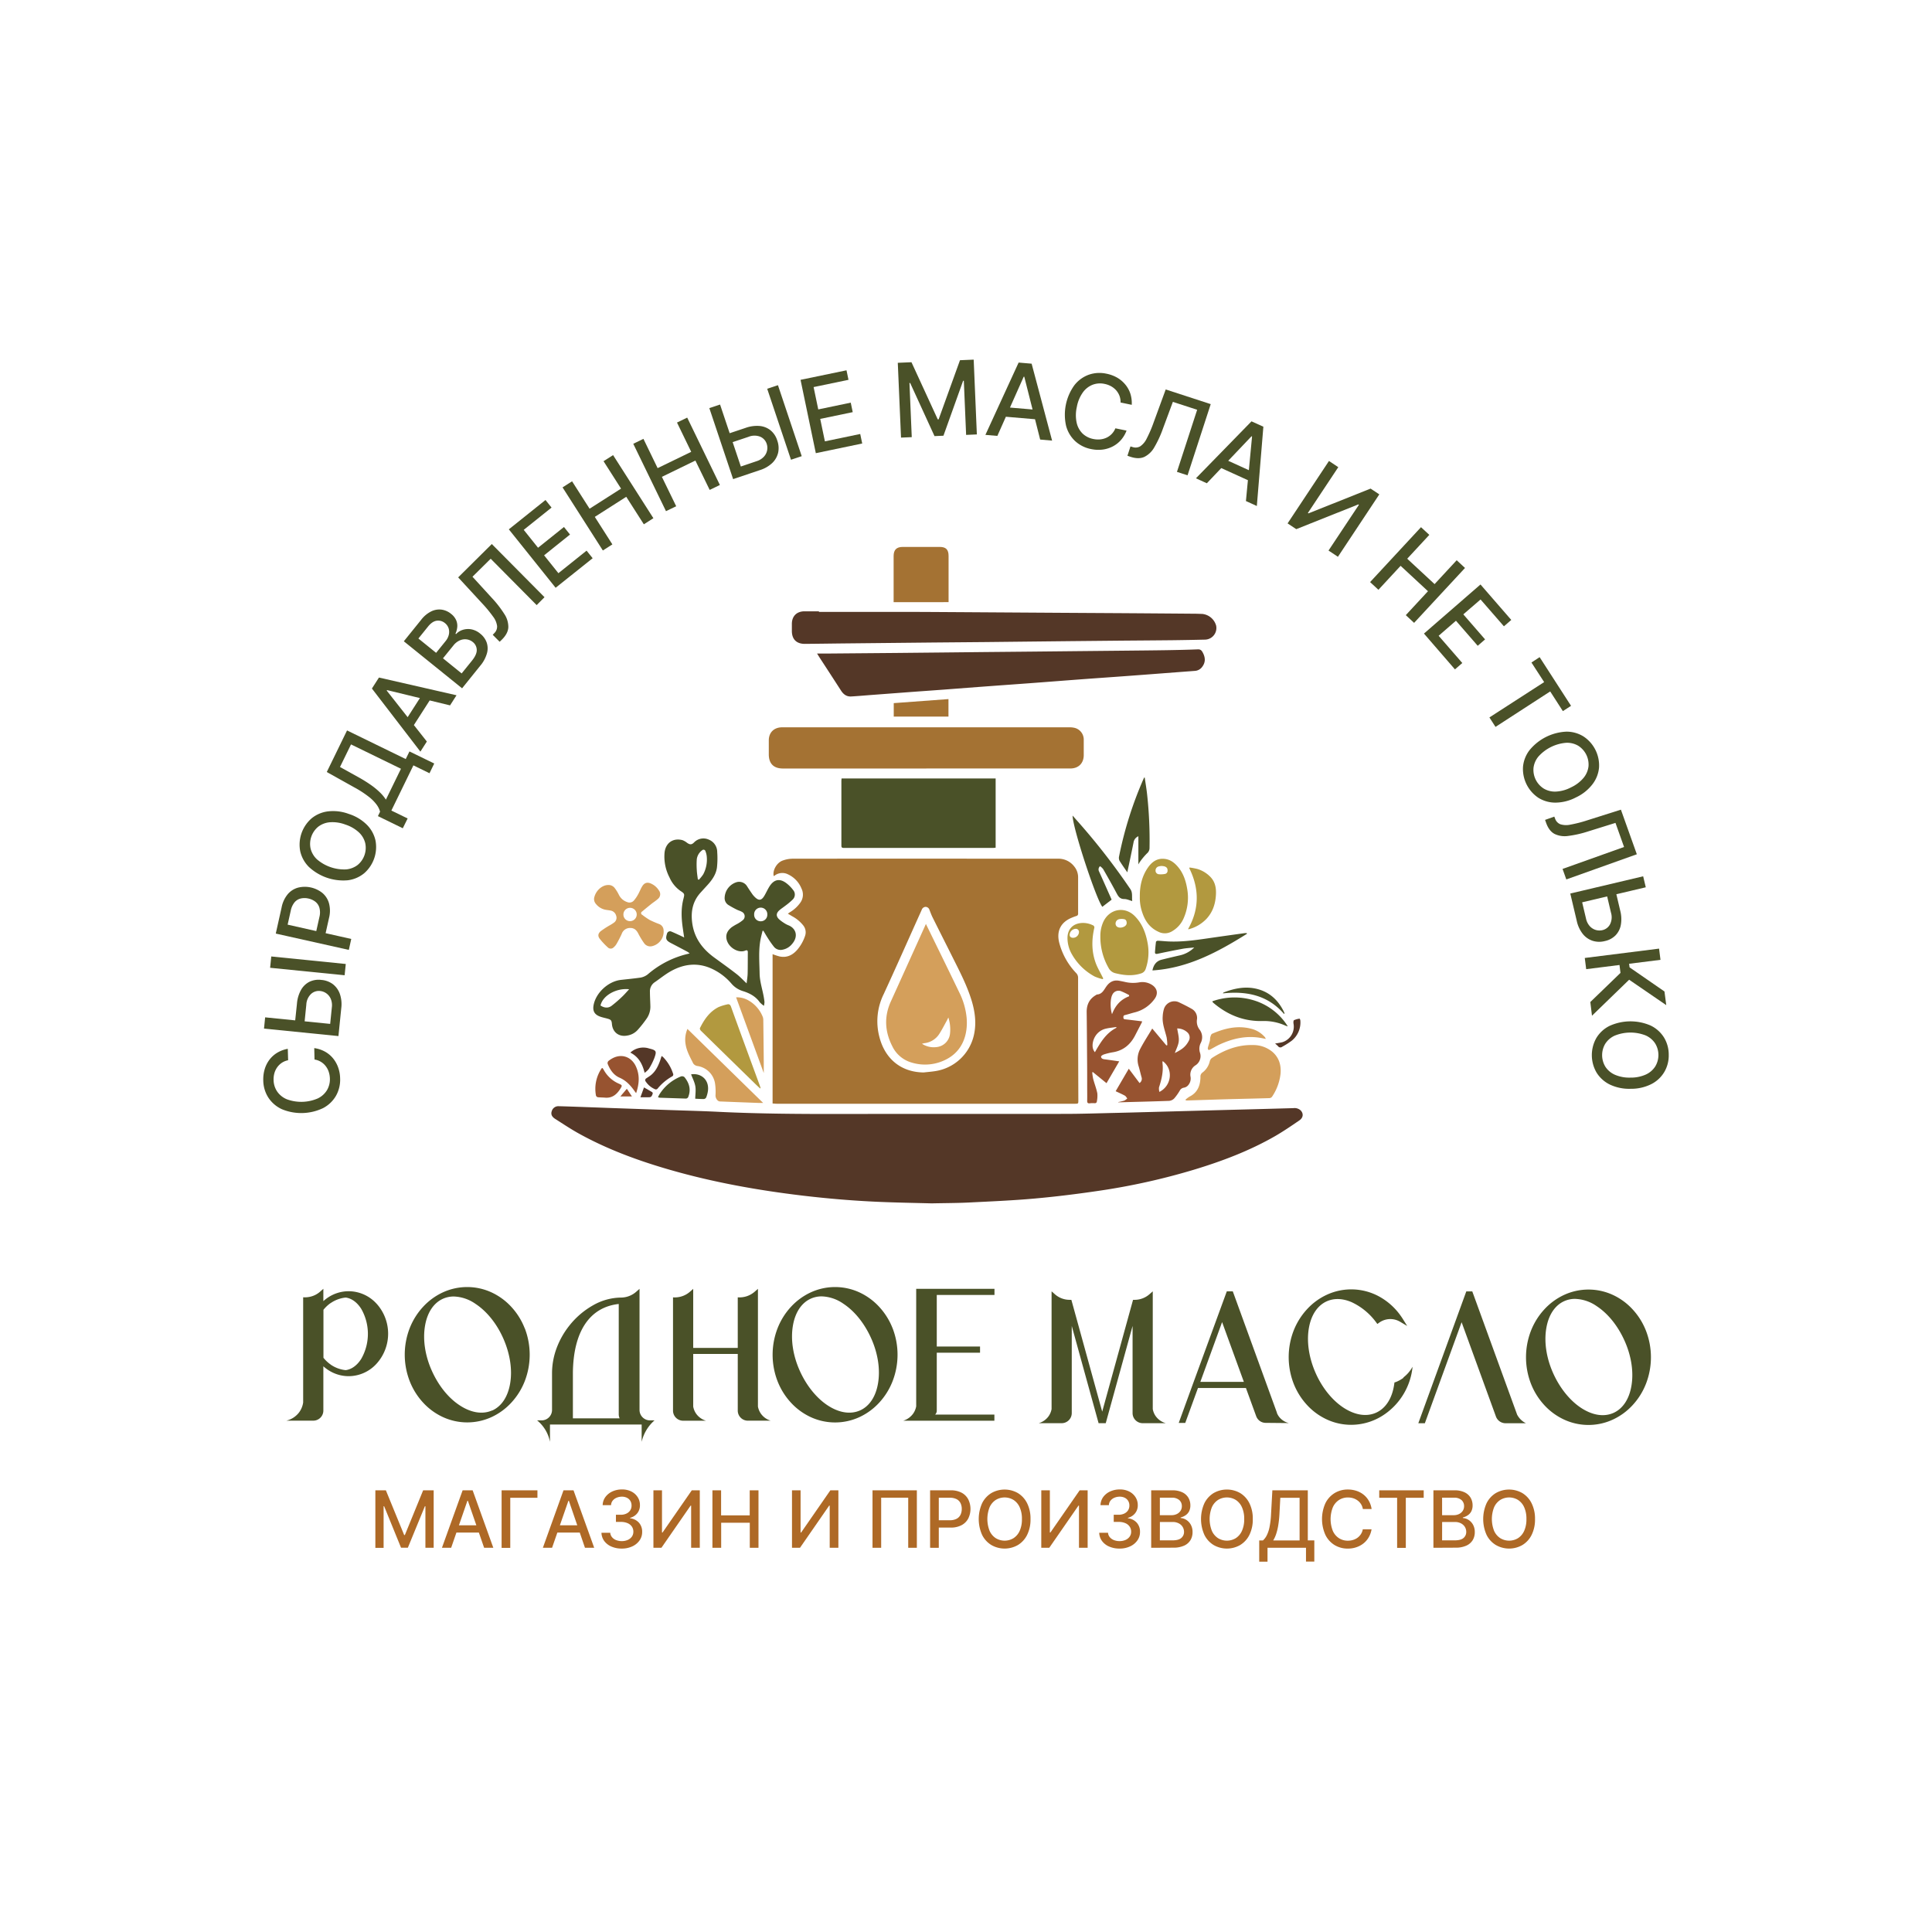 <?xml version="1.0" encoding="UTF-8"?> <svg xmlns="http://www.w3.org/2000/svg" id="Слой_1" data-name="Слой 1" viewBox="0 0 1080 1080"><defs><style>.cls-1{fill:#a47233;}.cls-2{fill:#543727;}.cls-3{fill:#4a5128;}.cls-4{fill:#975330;}.cls-5{fill:#d49f5b;}.cls-6{fill:#b2993f;}.cls-7{fill:#ae6926;}</style></defs><path class="cls-1" d="M431.88,616.86V533.38a35,35,0,0,0,3.87,1.27c4.05.87,7.28-.69,9.9-3.7a23.24,23.24,0,0,0,4.42-7.88,6.1,6.1,0,0,0-1.09-5.8,19.71,19.71,0,0,0-6-5l-2.57-1.52c.53-.36.92-.65,1.33-.91a19.05,19.05,0,0,0,5.53-5.09,7.67,7.67,0,0,0,.79-8,14.89,14.89,0,0,0-7.59-8,7.05,7.05,0,0,0-7.51.76,2.31,2.31,0,0,1-.45.21c-.74-3.07,1.59-7.38,4.95-8.64a16.47,16.47,0,0,1,5.72-1.06q61-.07,122.06,0,13,0,26,0a11.13,11.13,0,0,1,9.27,4.35,9.52,9.52,0,0,1,2.16,5.91c0,6.76,0,13.51,0,20.27a1.33,1.33,0,0,1-1.13,1.54,19.08,19.08,0,0,0-1.91.71c-6.38,2.42-9.12,7.26-7.59,13.89a38.52,38.52,0,0,0,9.49,17.2,3.73,3.73,0,0,1,1.13,2.71q0,13.59,0,27.19L602.8,615c0,2,0,2-2,2H440c-1.92,0-3.85,0-5.77,0C433.46,617,432.7,616.9,431.88,616.86Zm84.44-17.35c2-.23,4.07-.39,6.1-.69a26.18,26.18,0,0,0,22-20.22c1.46-6.4.66-12.78-1.19-19-2.58-8.57-6.73-16.5-10.72-24.47-3.72-7.44-7.48-14.86-11.19-22.31-.67-1.33-1.16-2.75-1.72-4.13a2.37,2.37,0,0,0-2.15-1.75,2.41,2.41,0,0,0-2.21,1.68c-.09.19-.17.39-.26.58-7,15.52-13.87,31.1-21,46.54a34.28,34.28,0,0,0-2.4,23.91C494.79,592.15,503.92,599.37,516.32,599.51Z"></path><path class="cls-2" d="M520.8,672.69c-8.83-.24-19.24-.4-29.65-.85-14.2-.61-28.36-1.81-42.47-3.48-25.08-3-49.84-7.42-74-14.37-17.85-5.13-35.15-11.48-51.22-20.4-4.52-2.51-8.82-5.39-13.17-8.16-1.93-1.23-2.44-2.69-1.83-4.37a3.82,3.82,0,0,1,3.91-2.68c5.51.14,11,.35,16.51.55,3.93.13,7.85.29,11.78.43l33.91,1.18c9.18.32,18.35.53,27.52,1,23,1.1,46,1.22,69.05,1.18,41.24-.07,82.48,0,123.72-.05,10,0,20-.36,30-.58,5.94-.13,11.87-.31,17.8-.46l36.75-1,26.63-.7q8.52-.23,17-.47a5,5,0,0,1,4.08,1.3c1.65,1.77,1.43,4.07-.8,5.57-4.39,3-8.77,6-13.4,8.69-14.3,8.24-29.79,14.11-45.77,18.93a370.2,370.2,0,0,1-53,11.73c-11.87,1.75-23.81,3.24-35.78,4.31-12.14,1.09-24.35,1.6-36.54,2.21C535.38,672.53,528.88,672.52,520.8,672.69Z"></path><path class="cls-1" d="M517.81,429.6H437.68c-5.19,0-7.91-2.72-7.92-7.89,0-2.65,0-5.3,0-7.95.06-4.26,2.8-7,7.06-7.18h161a10.87,10.87,0,0,1,3.27.4,6.75,6.75,0,0,1,4.73,6.63c0,2.86,0,5.73,0,8.59-.06,4.57-3,7.39-7.54,7.39H517.81Z"></path><path class="cls-2" d="M457.74,342.05q22.81,0,45.63,0c13.12,0,26.24.12,39.35.19l50,.32q17,.1,34,.2,20.63.14,41.27.31c1.32,0,2.64.09,4,.11a9,9,0,0,1,7.83,6.51,6.5,6.5,0,0,1-6.3,7.87q-8.78.21-17.55.32c-10.21.11-20.42.17-30.63.26l-26.78.26-24.22.26-22.81.25-29.86.26-24.48.25-25.5.26c-7.26.08-14.52.19-21.79.25-4.65,0-7.22-2.55-7.24-7.2,0-1.37,0-2.74,0-4.11.07-4.21,2.72-6.85,7-6.89,2.73,0,5.47,0,8.2,0Z"></path><path class="cls-2" d="M456.74,365.32c2.54,0,4.83,0,7.12,0l36.65-.31,26.14-.26,23.83-.25,27.42-.26,25.24-.26,26.27-.26c7.47-.08,15-.14,22.42-.26,5.93-.1,11.87-.22,17.79-.46,1.57-.06,2.15.68,2.78,1.87,1.56,2.95,1.47,5.56-.44,8a5.43,5.43,0,0,1-4.05,2.16c-12,.9-24.09,1.84-36.14,2.73-8.77.66-17.54,1.25-26.31,1.9-9.66.72-19.32,1.48-29,2.2-7.5.56-15,1.08-22.48,1.64-8.6.63-17.2,1.3-25.8,1.95-6.3.47-12.6.91-18.9,1.37l-22.47,1.69c-3.66.28-7.32.61-11,.82-2.51.14-4.28-1.15-5.61-3.19q-5.94-9.21-11.93-18.38Z"></path><path class="cls-3" d="M470.44,435.17h86.13v38.68a10.61,10.61,0,0,1-1.34.14q-41.73,0-83.47,0c-1,0-1.42-.17-1.42-1.31,0-12.11,0-24.21,0-36.31C470.37,436,470.41,435.64,470.44,435.17Z"></path><path class="cls-3" d="M417.37,549.71c.21-1.93.52-3.69.57-5.46.1-4,.05-8,.1-11.92,0-1.25-.65-1.26-1.49-.91-3.72,1.54-9.26-1.63-10.36-6.22-.71-3,.66-5.16,2.86-6.9a30.76,30.76,0,0,1,3.19-1.89,19.41,19.41,0,0,0,2.95-2,2.76,2.76,0,0,0-.51-4.7c-.87-.52-1.9-.76-2.81-1.22a53.6,53.6,0,0,1-4.87-2.71,4.51,4.51,0,0,1-1.92-3.86,9.45,9.45,0,0,1,6.77-8.8,5.18,5.18,0,0,1,5.83,2.41c.94,1.48,1.92,2.93,2.92,4.37a11.57,11.57,0,0,0,1.16,1.36c2.37,2.42,3.92,2.25,5.61-.67.9-1.55,1.64-3.19,2.56-4.73,2.66-4.45,6.09-5.09,10.08-1.82a19.47,19.47,0,0,1,3.36,3.49,3.87,3.87,0,0,1-.31,5.38,37.81,37.81,0,0,1-4.11,3.44c-1.13.9-2.39,1.67-3.44,2.65-1.72,1.6-1.69,3.27,0,4.87a18.65,18.65,0,0,0,2.67,2,13.12,13.12,0,0,0,2.47,1.34c4.31,1.65,5.84,6.23,2.08,10.53a8.93,8.93,0,0,1-5.29,3.15,4.77,4.77,0,0,1-4.67-1.47,52.4,52.4,0,0,1-3.46-4.88c-.91-1.38-1.72-2.82-2.58-4.24l-.46.06c-.4,1.7-.88,3.39-1.19,5.12-1.11,6.19-.55,12.43-.45,18.66.07,4.63,1.62,9,2.37,13.45.14.89.3,1.78.35,2.67a12.09,12.09,0,0,1-.31,2,14.22,14.22,0,0,1-2.34-2c-2.34-3.33-5.7-5.08-9.44-6.24a13.52,13.52,0,0,1-6.31-4.1A32.26,32.26,0,0,0,396.69,541c-7.48-3-14.71-1.95-21.56,1.83-3.23,1.79-6.12,4.18-9.18,6.27a6.08,6.08,0,0,0-2.63,5.4c0,2.52.17,5,.23,7.56a11.69,11.69,0,0,1-1.84,7,64.14,64.14,0,0,1-5.37,6.82,9.93,9.93,0,0,1-5.7,3c-4.6.89-8.19-1.79-8.57-6.45-.17-2-.51-2.45-2.48-3-1.23-.35-2.49-.59-3.71-1-3.54-1.13-4.76-3.24-4-6.86,1.43-6.83,8.26-13,15.18-13.8,3.64-.4,7.29-.76,10.92-1.27a9,9,0,0,0,4.54-2.19,52.68,52.68,0,0,1,23-11.31,8.62,8.62,0,0,0-1.18-.93c-2.89-1.55-5.8-3.07-8.71-4.6-.23-.12-.46-.22-.68-.35-2.6-1.4-3-2.32-2.1-5.15a1.75,1.75,0,0,1,2.53-1.17c1.69.7,3.35,1.49,5,2.24l2.07,1c-.29-1.94-.55-3.68-.8-5.43-.76-5.36-1-10.71.36-16,.76-3,.74-3-1.8-4.7a18,18,0,0,1-5.95-7.4,25.25,25.25,0,0,1-2.77-13.87c.59-5.43,4.68-8.36,10-7a9.5,9.5,0,0,1,2.63,1.53c1.48,1,2.42,1.17,3.8-.18a7.23,7.23,0,0,1,8.28-1.64,7.46,7.46,0,0,1,4.73,7,47.74,47.74,0,0,1-.14,8.54c-.54,4.18-3.05,7.44-5.85,10.45q-1.69,1.85-3.37,3.7c-4.34,4.82-5.46,10.45-4.63,16.79,1.11,8.46,5.66,14.56,12.31,19.42,4.1,3,8.25,5.94,12.26,9.06C413.54,545.84,415.27,547.74,417.37,549.71ZM351.69,553c-7.13-.81-14.81,3.51-16,9.09,2,1.3,4.19,1.66,6.19.17a71.69,71.69,0,0,0,6-5.2C349.15,555.86,350.3,554.5,351.69,553Zm38.41-61.45.57.24a22.71,22.71,0,0,0,2.42-3,17.55,17.55,0,0,0,2-9.91,10.51,10.51,0,0,0-.72-3,1.11,1.11,0,0,0-1.86-.58,7.38,7.38,0,0,0-3,5,43.06,43.06,0,0,0,0,6C389.59,488.13,389.89,489.84,390.1,491.56ZM425.25,515a3.63,3.63,0,0,0,3.68-3.76,3.68,3.68,0,1,0-7.35,0A3.6,3.6,0,0,0,425.25,515Z"></path><path class="cls-4" d="M625.09,616.06a30.74,30.74,0,0,0,3.44-.82,6.71,6.71,0,0,0,1.62-1.21c-.44-.53-.78-1.24-1.34-1.55-1.64-.9-3.37-1.64-5.15-2.49L631,597.42l6,8a2.8,2.8,0,0,0,1.12-3.29c-.56-2-1-4-1.57-5.94a12.62,12.62,0,0,1,.83-9.83c2-3.84,4.4-7.5,6.73-11.4,2.75,3.27,5.33,6.36,7.91,9.44l.52-.16a28,28,0,0,0-.38-4.31c-.93-3.89-2.53-7.65-2.2-11.76a17.23,17.23,0,0,1,.69-4.14,6.11,6.11,0,0,1,8.74-3.58c2.31,1.1,4.6,2.25,6.81,3.52a5.8,5.8,0,0,1,2.9,6,7.5,7.5,0,0,0,1.35,5.43,7,7,0,0,1,.72,7.72,7.27,7.27,0,0,0-.33,5.48,6.08,6.08,0,0,1-2.68,7,6.17,6.17,0,0,0-2.7,6,5.77,5.77,0,0,1-1.51,5.32,4,4,0,0,1-2.15,1.1,3.1,3.1,0,0,0-2.22,1.5,29.59,29.59,0,0,1-3.16,4.48,4.57,4.57,0,0,1-2.87,1.39c-9.47.35-19,.57-28.42.82Zm31.66-27.4c1-.55,2.12-1.09,3.16-1.79a12.34,12.34,0,0,0,4.55-4.9,3.87,3.87,0,0,0-.39-4.55,8.3,8.3,0,0,0-6-2.51c.33,2.42,1.08,4.79.87,7.08S657.51,586.42,656.75,588.66Zm-8.64,21.73c7-3.57,7.83-12.93,1.83-17.23a4.12,4.12,0,0,0-.12,1c.62,4.75-.48,9.23-1.93,13.69A7,7,0,0,0,648.11,610.39Z"></path><path class="cls-4" d="M625.66,593.3l-7.11,12.2-7.63-6.21-.36.16a30.54,30.54,0,0,0,.54,3.7c.72,2.67,1.75,5.27,2.31,8a15.56,15.56,0,0,1-.26,4.54c-.08.74-.57,1.07-1.36,1a13.67,13.67,0,0,0-2.56.06c-1.13.14-1.51-.26-1.49-1.4.06-2.52,0-5,0-7.57,0-5.6,0-11.2-.06-16.8-.06-8.38-.1-16.76-.22-25.13-.06-4.22,1.5-7.47,5.2-9.6.18-.11.36-.3.55-.31,2.92-.16,3.91-2.63,5.28-4.55,1.83-2.56,4.14-3.73,7.27-3.11,1,.2,2,.38,3,.61a19.77,19.77,0,0,0,8,.27,9.91,9.91,0,0,1,6.81,1.16c3.47,2,4.09,5.27,1.61,8.41a19.39,19.39,0,0,1-10.77,7.17c-1.86.46-3.69,1.09-5.55,1.53-.87.2-.89.68-.88,1.39s.43,1,1.12,1c3.09.34,6.17.73,9.36,1.12a4.49,4.49,0,0,1-.2.66c-1.23,2.4-2.47,4.78-3.7,7.17-2.64,5.14-6.6,8.51-12.44,9.45a34,34,0,0,0-5,1.21c-.63.2-1.61.8-1.61,1.21,0,1,.86,1.39,1.89,1.51C620.1,592.49,622.76,592.9,625.66,593.3Zm5.52-36.37v-.66a39.22,39.22,0,0,0-4.62-2.23,3.81,3.81,0,0,0-4.74,2c-1.25,2.31-1.25,7.61-.19,10.91C623.43,562.12,626.44,558.7,631.18,556.93Zm-7,17.58-.28-.38c-1.88.29-3.79.45-5.64.88a9.37,9.37,0,0,0-6,4.28c-1.49,2.38-2.37,6.48-.19,8.89C615.15,582.79,618.27,577.44,624.15,574.51Z"></path><path class="cls-5" d="M662.7,614.72a14.87,14.87,0,0,1,2.23-1.69c4.55-2.27,6.06-6.25,6.13-11a2.75,2.75,0,0,1,1.22-2.54,10.92,10.92,0,0,0,4-6.25,3.25,3.25,0,0,1,1.11-1.76c7-4.56,14.56-7.53,23.07-7.29a16.61,16.61,0,0,1,11,3.95c3.55,3.17,4.75,7.29,4.39,11.92a28.47,28.47,0,0,1-4.76,13,2,2,0,0,1-1.43.8c-8.07.25-16.14.41-24.21.63-7.08.2-14.17.45-21.25.67h-1.25Z"></path><path class="cls-1" d="M499.54,336.61V324.69c0-4.61,0-9.23,0-13.85,0-3.49,1.62-5.1,5.09-5.11h20.63c3.56,0,5,1.5,5,5.07q0,12.18,0,24.37v1.43Z"></path><path class="cls-6" d="M637.17,501.24c-.07-6.08,1.21-11.41,4.46-16.15,2.16-3.15,5-5.32,9-5,3.29.22,5.74,2,7.8,4.43,3.15,3.66,4.54,8.1,5.28,12.74a28.56,28.56,0,0,1-2.25,16.52,15.25,15.25,0,0,1-6,6.64,7.83,7.83,0,0,1-7.92.43c-4.73-2.16-7.43-6-9-10.75A24.91,24.91,0,0,1,637.17,501.24ZM649,484.1a7.5,7.5,0,0,0-1.31.25,2.29,2.29,0,0,0-1.73,2.27,2,2,0,0,0,1.84,2.09,12.31,12.31,0,0,0,3.48-.18,1.78,1.78,0,0,0,1.39-1.9C652.77,485,651.62,484.07,649,484.1Z"></path><path class="cls-6" d="M615.11,523.29a18.75,18.75,0,0,1,1.57-7.79c3.31-7.45,12-9.13,17.68-3.39,4.13,4.16,6.13,9.39,7.15,15a27.93,27.93,0,0,1-1.08,14.52,3.81,3.81,0,0,1-2.61,2.53c-4.78,1.55-9.5,1.07-14.26-.11a5.74,5.74,0,0,1-3.87-3A34.81,34.81,0,0,1,615.11,523.29ZM629.82,516c0-1.21-.45-2-1.43-2.18a7.08,7.08,0,0,0-2.75,0,2.52,2.52,0,0,0-2,2.85c.19,1.22,1.24,1.93,2.77,1.88C628.44,518.39,629.82,517.3,629.82,516Z"></path><path class="cls-5" d="M339.91,494.73a4.26,4.26,0,0,1,3.7,1.67,22.6,22.6,0,0,1,2.29,3.68,7.94,7.94,0,0,0,4.75,4.2,3.24,3.24,0,0,0,3.66-.84,19.1,19.1,0,0,0,2.37-3.44c.85-1.48,1.43-3.11,2.32-4.56,1.27-2.07,3-2.47,5.17-1.4a10,10,0,0,1,4.22,3.81,3.37,3.37,0,0,1-.5,4.55c-1.14,1.07-2.51,1.9-3.74,2.88q-2.64,2.1-5.22,4.28a1,1,0,0,0,.07,1.82,37.45,37.45,0,0,0,4.29,2.94,55.08,55.08,0,0,0,5.17,2.22,3.78,3.78,0,0,1,2.47,3.15,8.39,8.39,0,0,1-6.4,9.22,4.19,4.19,0,0,1-4.51-1.73,43.79,43.79,0,0,1-3.18-5.24c-1-2-2.32-3.25-4.63-3.2a4.88,4.88,0,0,0-4.68,3.33,62.32,62.32,0,0,1-2.87,5.57,7.23,7.23,0,0,1-1.63,1.94,2.26,2.26,0,0,1-3.17.1,38.82,38.82,0,0,1-4.61-4.9c-1.2-1.59-.94-3,.62-4.29a50.79,50.79,0,0,1,4.56-3,24.06,24.06,0,0,0,3-1.9,3.31,3.31,0,0,0,1-3.72A3.92,3.92,0,0,0,341.3,509c-1.08-.22-2.2-.29-3.28-.54a9.06,9.06,0,0,1-5-3.29,4,4,0,0,1-.73-3.85C333.3,497.64,336.68,494.75,339.91,494.73Zm12.34,20.19a3.72,3.72,0,1,0-3.76-3.72A3.67,3.67,0,0,0,352.25,514.92Z"></path><path class="cls-6" d="M424.91,608.45c-.86-.8-1.74-1.6-2.58-2.42q-15.27-14.89-30.51-29.83c-.35-.34-.71-1.14-.55-1.47,2.4-4.86,5.41-9.25,10.42-11.77a27.37,27.37,0,0,1,4.73-1.47c1.17-.35,1.82.14,2.22,1.27,1.64,4.62,3.34,9.22,5,13.83q5.49,15,11,30c.2.54.35,1.11.53,1.66Z"></path><path class="cls-5" d="M384.29,575.18l42.32,41.37c-1.08,0-1.81,0-2.54,0q-10.81-.4-21.63-.83c-1.33-.05-2.47-1.76-2.47-3.34a31.85,31.85,0,0,0-.28-6.85,11.67,11.67,0,0,0-9.9-9.63,3.49,3.49,0,0,1-2.26-1.41c-1.73-3.51-3.73-6.94-4.3-10.91A15,15,0,0,1,384.29,575.18Z"></path><path class="cls-3" d="M614.94,484.21a2.39,2.39,0,0,0-.53,3c2.26,5,4.47,10,6.69,15,.12.27.23.54.3.71l-5.19,4c-3.54-4.56-16.51-43.9-16.63-51,.81.91,1.42,1.6,2,2.27A371.26,371.26,0,0,1,631.86,497c1.41,2,.76,4.37,1.07,6.7-1.58-.43-3-1.14-4.42-1.13-2.33,0-3.27-1.27-4.22-3.06-2.44-4.6-5-9.14-7.6-13.65A7.84,7.84,0,0,0,614.94,484.21Z"></path><path class="cls-3" d="M639.91,434.67c.45,3.16,1,6.31,1.34,9.48a235.43,235.43,0,0,1,1.35,29.69,4,4,0,0,1-1.49,3.27,37,37,0,0,0-3.91,4.69,12.35,12.35,0,0,0-.84,1.43V467.47a4.49,4.49,0,0,0-2.65,3.17c-1.1,5.61-2.32,11.2-3.53,17-1.53-2.23-3-4.28-4.35-6.46a3.76,3.76,0,0,1-.26-2.47,209.85,209.85,0,0,1,13.75-43.49c.09-.19.19-.37.28-.56Z"></path><path class="cls-3" d="M697.06,522c-16.28,10.19-33,19.22-52.84,20.48.6-3,2.09-5.22,5.13-6,3.26-.82,6.54-1.59,9.82-2.34a16.57,16.57,0,0,0,8.42-4.49c-2.17.24-4.36.34-6.5.73-4.7.85-9.38,1.81-14.05,2.8-1.06.22-1.48-.07-1.39-1.1.15-1.87.3-3.74.55-5.6,0-.25.69-.61,1-.6,1.88.07,3.74.28,5.62.38,7.55.38,15-.65,22.43-1.73q10.19-1.47,20.4-2.88c.41-.06.83,0,1.24-.07Z"></path><path class="cls-3" d="M677.73,559.72a36.93,36.93,0,0,1,23-.57,34.07,34.07,0,0,1,19.17,14.61c-.59-.18-.91-.25-1.19-.37a28.89,28.89,0,0,0-12.8-2.63c-10.39.29-19.37-3.26-27.27-9.85a8.06,8.06,0,0,1-.74-.69C677.8,560.14,677.81,560,677.73,559.72Z"></path><path class="cls-6" d="M616.42,547.36a25.07,25.07,0,0,1-4.53-1.5,32,32,0,0,1-12.79-12.59,18.2,18.2,0,0,1-2.37-9.07c.07-4.69,2.91-7.78,7.6-8.22a12.34,12.34,0,0,1,6.46,1.19,1.33,1.33,0,0,1,.87,1.79c-1.47,6.59-1.47,13.15.92,19.54.94,2.5,2.33,4.82,3.51,7.23.2.4.42.79.63,1.19Zm-16.57-23.12a3.34,3.34,0,0,0,3.3-3.1,1.74,1.74,0,0,0-1.89-1.92,3.6,3.6,0,0,0-3.33,3.29C597.91,523.6,598.61,524.22,599.85,524.24Z"></path><path class="cls-6" d="M664.13,519.38c6.37-11.24,6.34-22.6.68-34.07l.19-.37a40,40,0,0,1,4.39.83,16.87,16.87,0,0,1,7,4.2c2.79,2.72,3.5,6.13,3.34,9.86-.23,5.2-1.69,9.9-5.3,13.8a20.9,20.9,0,0,1-9.79,5.79C664.49,519.46,664.35,519.4,664.13,519.38Z"></path><path class="cls-5" d="M411.49,557.51a12.91,12.91,0,0,1,7.09,1.84,18.26,18.26,0,0,1,7.84,9.18,5.36,5.36,0,0,1,.27,1.88q.15,11.55.26,23.08c0,2,0,4.1,0,6.35C421.79,585.69,416.66,571.68,411.49,557.51Z"></path><path class="cls-1" d="M499.61,400.58v-7.53l30.59-2.26v9.79Z"></path><path class="cls-4" d="M355.6,611.08c-.48-.61-.77-1-1-1.34-2.18-3.06-4.64-5.72-8.22-7.29C343,601,341,598,339.68,594.67a1.69,1.69,0,0,1,.4-1.53c6.12-5,12.63-2.84,15.32,2.83C357.72,600.88,357.38,605.78,355.6,611.08Z"></path><path class="cls-5" d="M707.62,580.75c-1.53-.28-2.69-.53-3.85-.7-7.69-1.11-14.91.61-21.86,3.77-1.86.84-3.6,1.93-5.41,2.88-.31.16-.88.32-1,.17a1.4,1.4,0,0,1-.32-1.11c.33-1.32.81-2.6,1.14-3.92.18-.69.05-1.46.26-2.14s.49-1.6,1-1.82c6.87-3,14-4.74,21.5-2.89a14.93,14.93,0,0,1,8,4.78A9,9,0,0,1,707.62,580.75Z"></path><path class="cls-4" d="M336.8,597c.21.32.46.65.66,1a17.55,17.55,0,0,0,8.4,7.74c2,.89,2.09,1,.94,2.85-2,3.18-4.57,5.38-8.64,5-1.31-.11-2.64-.08-4-.24a1.45,1.45,0,0,1-1-.89,20.34,20.34,0,0,1,3.23-15.34C336.48,597.13,336.59,597.12,336.8,597Z"></path><path class="cls-3" d="M367.83,613.34a15.89,15.89,0,0,1,.71-1.43,25.26,25.26,0,0,1,12.16-10.19,2.09,2.09,0,0,1,1.89.37c2.6,3.2,3.77,6.75,2.24,10.84a1.5,1.5,0,0,1-1.59,1.18l-14.46-.48A4.23,4.23,0,0,1,367.83,613.34Z"></path><path class="cls-2" d="M369.84,590.32a6.68,6.68,0,0,1,.87.63,23.49,23.49,0,0,1,5.51,9.14,1.2,1.2,0,0,1-.6,1.68,28.82,28.82,0,0,0-7.91,6.63,1.27,1.27,0,0,1-1.77.38,11.66,11.66,0,0,1-4.94-4.15,1.17,1.17,0,0,1,.31-1.85c.81-.57,1.66-1.06,2.43-1.66,2.66-2.09,4.09-5,5.21-8.07C369.25,592.21,369.5,591.36,369.84,590.32Z"></path><path class="cls-2" d="M352.36,588.41a10.67,10.67,0,0,1,10.52-2.3c4,1,4.3,1.45,2.92,5.3a36.91,36.91,0,0,1-3.08,6.12,11.74,11.74,0,0,1-2.37,2.18C359.11,594.74,357,590.77,352.36,588.41Z"></path><path class="cls-3" d="M717.82,566.83c-9.09-10.52-20.92-12.93-34.24-11.52.24-.3.31-.47.42-.51,6.51-2.5,13.17-3.75,20-1.61,6.6,2.06,11,6.67,13.9,12.8a2.68,2.68,0,0,1,.13.59Z"></path><path class="cls-3" d="M386.33,600.57c5.19-.84,10.15,2.67,9.43,9.1a15.36,15.36,0,0,1-1,3.81,1.71,1.71,0,0,1-1.29.89c-1.7,0-3.4-.11-4.83-.18.05-2.41.43-4.76.05-7S387.16,602.82,386.33,600.57Z"></path><path class="cls-2" d="M712.79,583.32a40.47,40.47,0,0,0,4.1-.74,9.1,9.1,0,0,0,6.19-10.37c-.11-.63-.07-1.73.28-1.92a11.28,11.28,0,0,1,3.15-.86,2.48,2.48,0,0,1,.39,1.08A13.06,13.06,0,0,1,722,581.83a47.06,47.06,0,0,1-5.28,3.34,1.59,1.59,0,0,1-2.27-.31C714,584.34,713.43,583.9,712.79,583.32Z"></path><path class="cls-2" d="M358,613.38l2-5.51c1.58.91,3.1,1.76,4.58,2.66a.92.92,0,0,1,.29.83c-.34.9-.62,2-1.86,2C361.42,613.42,359.81,613.38,358,613.38Z"></path><path class="cls-4" d="M353.26,612.93h-6.49l3.64-4.31Z"></path><path class="cls-5" d="M517.6,516.51c6.28,12.86,12.52,25.53,18.64,38.26a40.3,40.3,0,0,1,4.13,14.32c.74,9.3-2.3,18.14-10.83,22.8A25.61,25.61,0,0,1,509.68,594a17.24,17.24,0,0,1-10.93-9.25c-4.14-8.17-4.59-16.49-.76-24.93q9.6-21.16,19.16-42.35C517.28,517.15,517.41,516.88,517.6,516.51Zm12.54,52.28c-.39.78-.59,1.24-.83,1.68-1.39,2.49-2.68,5.06-4.22,7.46a11.41,11.41,0,0,1-8.31,5.21c-.43.06-.85.2-1.39.33a12,12,0,0,0,8.19,1.85,8.39,8.39,0,0,0,7.48-7.46A21.7,21.7,0,0,0,530.14,568.79Z"></path><path class="cls-7" d="M209.83,833.1h5.88l10.23,25h.38l10.22-25h5.89v32.12h-4.62V842h-.29L228,865.17h-3.82L214.74,842h-.3v23.26h-4.61Z"></path><path class="cls-7" d="M252.2,865.22h-5.15l11.56-32.12h5.6l11.56,32.12h-5.14l-9.09-26.29h-.25Zm.86-12.58h16.69v4.08H253.06Z"></path><path class="cls-7" d="M300.43,833.1v4.17H285.24v28H280.4V833.1Z"></path><path class="cls-7" d="M308.61,865.22h-5.14L315,833.1h5.6l11.56,32.12H327L318,838.93h-.25Zm.87-12.58h16.68v4.08H309.48Z"></path><path class="cls-7" d="M347.56,865.66a14.08,14.08,0,0,1-5.77-1.12,9.76,9.76,0,0,1-4-3.09,8.19,8.19,0,0,1-1.57-4.61h4.92a4.2,4.2,0,0,0,1,2.47,5.53,5.53,0,0,0,2.28,1.61,8.32,8.32,0,0,0,3.14.57,8.12,8.12,0,0,0,3.36-.66,5.57,5.57,0,0,0,2.3-1.84,4.69,4.69,0,0,0,.83-2.74,5,5,0,0,0-.82-2.85,5.51,5.51,0,0,0-2.4-1.94,9.29,9.29,0,0,0-3.81-.7h-2.71v-4H347a7.26,7.26,0,0,0,3.15-.65,5.11,5.11,0,0,0,2.12-1.79,4.71,4.71,0,0,0,.77-2.71,4.94,4.94,0,0,0-.66-2.59,4.68,4.68,0,0,0-1.89-1.74,6.12,6.12,0,0,0-2.86-.63,7.46,7.46,0,0,0-2.92.58,5.46,5.46,0,0,0-2.21,1.63,4.23,4.23,0,0,0-.91,2.53h-4.69a7.89,7.89,0,0,1,1.55-4.58,9.85,9.85,0,0,1,3.88-3.09,12.69,12.69,0,0,1,5.36-1.11,11.2,11.2,0,0,1,5.34,1.2,8.92,8.92,0,0,1,3.49,3.19,8,8,0,0,1,1.21,4.36,7,7,0,0,1-1.5,4.58,7.39,7.39,0,0,1-4,2.53v.25a7.83,7.83,0,0,1,5,2.54,7.52,7.52,0,0,1,1.74,5.1,8,8,0,0,1-1.46,4.75,10.09,10.09,0,0,1-4,3.3A13.65,13.65,0,0,1,347.56,865.66Z"></path><path class="cls-7" d="M365.27,833.1h4.79v23.59h.3l16.35-23.59h4.48v32.12h-4.84V841.66h-.3l-16.31,23.56h-4.47Z"></path><path class="cls-7" d="M398.25,865.22V833.1h4.85v14h16v-14H424v32.12h-4.86v-14h-16v14Z"></path><path class="cls-7" d="M442.73,833.1h4.8v23.59h.3l16.34-23.59h4.49v32.12h-4.85V841.66h-.3L447.2,865.22h-4.47Z"></path><path class="cls-7" d="M512.53,833.1v32.12H507.7v-28H492.58v28h-4.84V833.1Z"></path><path class="cls-7" d="M519.93,865.22V833.1h11.45a12.69,12.69,0,0,1,6.21,1.36,8.9,8.9,0,0,1,3.69,3.73,12.14,12.14,0,0,1,0,10.63,8.93,8.93,0,0,1-3.7,3.73,12.62,12.62,0,0,1-6.21,1.38h-7.87v-4.11h7.43a7.88,7.88,0,0,0,3.85-.83,5,5,0,0,0,2.16-2.25,7.34,7.34,0,0,0,.69-3.24,7.24,7.24,0,0,0-.69-3.23,5,5,0,0,0-2.17-2.22,8.26,8.26,0,0,0-3.9-.8h-6.08v28Z"></path><path class="cls-7" d="M576.06,849.16a19.22,19.22,0,0,1-1.88,8.84,13.71,13.71,0,0,1-5.15,5.67,14.88,14.88,0,0,1-14.87,0A13.68,13.68,0,0,1,549,858a21.7,21.7,0,0,1,0-17.67,13.8,13.8,0,0,1,5.15-5.68,14.95,14.95,0,0,1,14.87,0,13.8,13.8,0,0,1,5.15,5.68A19.19,19.19,0,0,1,576.06,849.16Zm-4.8,0a15.5,15.5,0,0,0-1.26-6.61,9.37,9.37,0,0,0-3.45-4.08,9.51,9.51,0,0,0-9.9,0,9.37,9.37,0,0,0-3.45,4.08,18,18,0,0,0,0,13.22,9.43,9.43,0,0,0,3.45,4.08,9.51,9.51,0,0,0,9.9,0,9.43,9.43,0,0,0,3.45-4.08A15.53,15.53,0,0,0,571.26,849.16Z"></path><path class="cls-7" d="M582.09,833.1h4.79v23.59h.3l16.35-23.59H608v32.12h-4.84V841.66h-.3l-16.31,23.56h-4.47Z"></path><path class="cls-7" d="M625.81,865.66a14.06,14.06,0,0,1-5.76-1.12,9.69,9.69,0,0,1-4-3.09,8.2,8.2,0,0,1-1.58-4.61h4.93a4.13,4.13,0,0,0,1,2.47,5.56,5.56,0,0,0,2.29,1.61,8.27,8.27,0,0,0,3.13.57,8.14,8.14,0,0,0,3.37-.66,5.54,5.54,0,0,0,2.29-1.84,4.63,4.63,0,0,0,.84-2.74,5,5,0,0,0-.83-2.85,5.51,5.51,0,0,0-2.4-1.94,9.28,9.28,0,0,0-3.8-.7h-2.71v-4h2.71a7.22,7.22,0,0,0,3.14-.65,5.08,5.08,0,0,0,2.13-1.79,4.79,4.79,0,0,0,.77-2.71,4.85,4.85,0,0,0-.67-2.59,4.59,4.59,0,0,0-1.88-1.74,6.15,6.15,0,0,0-2.86-.63,7.51,7.51,0,0,0-2.93.58,5.43,5.43,0,0,0-2.2,1.63,4.17,4.17,0,0,0-.91,2.53h-4.69a8,8,0,0,1,1.54-4.58,9.81,9.81,0,0,1,3.89-3.09,12.66,12.66,0,0,1,5.36-1.11,11.2,11.2,0,0,1,5.34,1.2,8.89,8.89,0,0,1,3.48,3.19,8,8,0,0,1,1.22,4.36,7,7,0,0,1-1.5,4.58,7.39,7.39,0,0,1-4,2.53v.25a7.81,7.81,0,0,1,5,2.54,7.48,7.48,0,0,1,1.75,5.1,8,8,0,0,1-1.47,4.75,10,10,0,0,1-4,3.3A13.59,13.59,0,0,1,625.81,865.66Z"></path><path class="cls-7" d="M643.52,865.22V833.1h11.76a12.64,12.64,0,0,1,5.67,1.12,7.81,7.81,0,0,1,3.35,3,8.27,8.27,0,0,1,1.12,4.29,7.12,7.12,0,0,1-.74,3.38,6,6,0,0,1-2,2.19,8.64,8.64,0,0,1-2.7,1.2v.31a6.56,6.56,0,0,1,3.12,1,7.49,7.49,0,0,1,2.54,2.69,8.34,8.34,0,0,1,1,4.24,8.48,8.48,0,0,1-1.15,4.41,7.92,7.92,0,0,1-3.55,3.09,14.35,14.35,0,0,1-6.14,1.14ZM648.37,847h6.49a6.82,6.82,0,0,0,2.94-.62,5.24,5.24,0,0,0,2.09-1.77,4.63,4.63,0,0,0,.77-2.69,4.45,4.45,0,0,0-1.39-3.34,6,6,0,0,0-4.28-1.35h-6.62Zm0,14.07h7c2.32,0,4-.45,5-1.35a4.34,4.34,0,0,0,1.51-3.37,5.33,5.33,0,0,0-.77-2.79,5.43,5.43,0,0,0-2.19-2,7.12,7.12,0,0,0-3.36-.76h-7.17Z"></path><path class="cls-7" d="M700.31,849.16a19.22,19.22,0,0,1-1.88,8.84,13.71,13.71,0,0,1-5.15,5.67,14.88,14.88,0,0,1-14.87,0,13.68,13.68,0,0,1-5.15-5.68,21.7,21.7,0,0,1,0-17.67,13.8,13.8,0,0,1,5.15-5.68,14.95,14.95,0,0,1,14.87,0,13.8,13.8,0,0,1,5.15,5.68A19.19,19.19,0,0,1,700.31,849.16Zm-4.79,0a15.49,15.49,0,0,0-1.27-6.61,9.37,9.37,0,0,0-3.45-4.08,9.51,9.51,0,0,0-9.9,0,9.44,9.44,0,0,0-3.45,4.08,18,18,0,0,0,0,13.22,9.5,9.5,0,0,0,3.45,4.08,9.51,9.51,0,0,0,9.9,0,9.43,9.43,0,0,0,3.45-4.08A15.52,15.52,0,0,0,695.52,849.16Z"></path><path class="cls-7" d="M703.91,873V861.11H706a9.38,9.38,0,0,0,2-2.59,17.8,17.8,0,0,0,1.6-4.53,46.06,46.06,0,0,0,.91-7.33l.75-13.56h19.81v28h3.64v11.83h-4.65v-7.72H708.55V873Zm7.82-11.87h14.75V837.27H715.7l-.5,9.39a57.55,57.55,0,0,1-.67,6.12,31.42,31.42,0,0,1-1.17,4.79A17.22,17.22,0,0,1,711.73,861.11Z"></path><path class="cls-7" d="M766.74,843.54h-4.9a7.28,7.28,0,0,0-1.05-2.76,7.71,7.71,0,0,0-1.88-2,8.34,8.34,0,0,0-2.49-1.26,9.82,9.82,0,0,0-2.9-.42,9.06,9.06,0,0,0-5,1.4,9.4,9.4,0,0,0-3.45,4.09,17.94,17.94,0,0,0,0,13.21,9.34,9.34,0,0,0,3.46,4.08,9.08,9.08,0,0,0,4.94,1.38,9.81,9.81,0,0,0,2.89-.42,8.28,8.28,0,0,0,2.49-1.23,7.83,7.83,0,0,0,1.89-2,7.35,7.35,0,0,0,1.07-2.72h4.9a13.14,13.14,0,0,1-1.52,4.36,12,12,0,0,1-2.87,3.42,12.92,12.92,0,0,1-4,2.21,14.5,14.5,0,0,1-4.89.79,14,14,0,0,1-7.44-2A13.7,13.7,0,0,1,740.9,858a21.65,21.65,0,0,1,0-17.67,13.78,13.78,0,0,1,5.14-5.68,14,14,0,0,1,7.42-2,15.08,15.08,0,0,1,4.77.73,12.72,12.72,0,0,1,4,2.13,11.93,11.93,0,0,1,2.93,3.42A13.31,13.31,0,0,1,766.74,843.54Z"></path><path class="cls-7" d="M771,837.27V833.1h24.86v4.17h-10v28H781v-28Z"></path><path class="cls-7" d="M801.29,865.22V833.1h11.76a12.57,12.57,0,0,1,5.66,1.12,7.78,7.78,0,0,1,3.36,3,8.37,8.37,0,0,1,1.12,4.29,7.12,7.12,0,0,1-.74,3.38,6,6,0,0,1-2,2.19,8.6,8.6,0,0,1-2.71,1.2v.31a6.6,6.6,0,0,1,3.13,1,7.49,7.49,0,0,1,2.54,2.69,8.34,8.34,0,0,1,1,4.24,8.48,8.48,0,0,1-1.15,4.41,8,8,0,0,1-3.56,3.09,14.3,14.3,0,0,1-6.13,1.14ZM806.14,847h6.49a6.82,6.82,0,0,0,2.94-.62,5.24,5.24,0,0,0,2.09-1.77,4.7,4.7,0,0,0,.77-2.69,4.45,4.45,0,0,0-1.39-3.34,6,6,0,0,0-4.29-1.35h-6.61Zm0,14.07h7c2.32,0,4-.45,5-1.35a4.33,4.33,0,0,0,1.5-3.37,5.32,5.32,0,0,0-.76-2.79,5.56,5.56,0,0,0-2.19-2,7.13,7.13,0,0,0-3.37-.76h-7.16Z"></path><path class="cls-7" d="M858.08,849.16A19.22,19.22,0,0,1,856.2,858a13.71,13.71,0,0,1-5.15,5.67,14.88,14.88,0,0,1-14.87,0A13.68,13.68,0,0,1,831,858a21.7,21.7,0,0,1,0-17.67,13.8,13.8,0,0,1,5.15-5.68,14.95,14.95,0,0,1,14.87,0,13.8,13.8,0,0,1,5.15,5.68A19.19,19.19,0,0,1,858.08,849.16Zm-4.8,0a15.5,15.5,0,0,0-1.26-6.61,9.37,9.37,0,0,0-3.45-4.08,9.51,9.51,0,0,0-9.9,0,9.37,9.37,0,0,0-3.45,4.08,18,18,0,0,0,0,13.22,9.43,9.43,0,0,0,3.45,4.08,9.51,9.51,0,0,0,9.9,0,9.43,9.43,0,0,0,3.45-4.08A15.53,15.53,0,0,0,853.28,849.16Z"></path><path class="cls-3" d="M160.88,586.3l.18,6.38a9.79,9.79,0,0,0-3.56,1.46,10.14,10.14,0,0,0-2.57,2.53,10.76,10.76,0,0,0-1.55,3.28,12.82,12.82,0,0,0-.44,3.8,11.77,11.77,0,0,0,2,6.42,12.25,12.25,0,0,0,5.45,4.35,23.34,23.34,0,0,0,17.21-.47,12.18,12.18,0,0,0,5.19-4.65,11.94,11.94,0,0,0,1.62-6.48,13,13,0,0,0-.65-3.76,10.5,10.5,0,0,0-1.69-3.19,9.74,9.74,0,0,0-6.25-3.69l-.15-6.38a17.19,17.19,0,0,1,5.72,1.82,15.56,15.56,0,0,1,4.55,3.62,17,17,0,0,1,3,5.12,19.21,19.21,0,0,1,1.19,6.34,18.22,18.22,0,0,1-2.32,9.76,17.93,17.93,0,0,1-7.22,6.89,28.32,28.32,0,0,1-23,.61,18,18,0,0,1-7.58-6.49,18.19,18.19,0,0,1-2.84-9.6,19.8,19.8,0,0,1,.78-6.24,16.76,16.76,0,0,1,2.63-5.28,15.49,15.49,0,0,1,4.35-3.94A17.43,17.43,0,0,1,160.88,586.3Z"></path><path class="cls-3" d="M164.82,572.29,166,561.07a18.83,18.83,0,0,1,2.3-7.74,11.25,11.25,0,0,1,4.75-4.54,11.91,11.91,0,0,1,6.64-1A12.45,12.45,0,0,1,186,550.1a11.78,11.78,0,0,1,3.95,5.42,17.68,17.68,0,0,1,.82,8.05l-1.58,15.6L147.58,575l.64-6.3,36.35,3.66.94-9.29a9.17,9.17,0,0,0-.6-4.67,7.34,7.34,0,0,0-2.46-3.1,7.16,7.16,0,0,0-3.52-1.33,6.44,6.44,0,0,0-5.05,1.66,8.84,8.84,0,0,0-2.65,6l-1.13,11.23Zm-13.18-37.62,41.65,4.2-.64,6.3L151,541Z"></path><path class="cls-3" d="M195,531l-40.84-9.13,3.25-14.57a16.62,16.62,0,0,1,3.5-7.51,11.59,11.59,0,0,1,5.79-3.62,15.78,15.78,0,0,1,13.52,3,11.67,11.67,0,0,1,3.69,5.77,16.41,16.41,0,0,1,0,8.28l-2.24,10-5.22-1.17,2.11-9.45a10.2,10.2,0,0,0,0-5.12,6.65,6.65,0,0,0-2.25-3.4,9.75,9.75,0,0,0-3.93-1.8,9.52,9.52,0,0,0-4.31,0,6.49,6.49,0,0,0-3.43,2.14,10.79,10.79,0,0,0-2.12,4.72l-1.73,7.74,35.56,8Z"></path><path class="cls-3" d="M195,455a25,25,0,0,1,10.09,6.07,17.92,17.92,0,0,1,4.81,8.75,19.45,19.45,0,0,1-6.31,18.32,17.89,17.89,0,0,1-9.19,3.94,28.25,28.25,0,0,1-21.77-7.5,18,18,0,0,1-4.81-8.75,19.49,19.49,0,0,1,6.31-18.32,17.93,17.93,0,0,1,9.18-3.94A25,25,0,0,1,195,455Zm-2,5.91a20.27,20.27,0,0,0-8.68-1.25,12.28,12.28,0,0,0-6.48,2.52,12.45,12.45,0,0,0-4.21,12.21,12.38,12.38,0,0,0,3.57,6A23.39,23.39,0,0,0,193.48,486a12.36,12.36,0,0,0,6.48-2.51,12.43,12.43,0,0,0,4.2-12.21,12.19,12.19,0,0,0-3.56-6A20.23,20.23,0,0,0,193,460.92Z"></path><path class="cls-3" d="M225.16,463l-13.9-6.78,1.2-2.48a12,12,0,0,0-1.87-3.85,22.74,22.74,0,0,0-4.4-4.46,57.49,57.49,0,0,0-8.06-5.24l-15.46-8.63L194,408.32l32.81,16,2.08-4.26,13.85,6.75-2.65,5.44-9-4.41-12.31,25.26,9.09,4.43ZM215.72,447l8.42-17.26-27.92-13.61-6.16,12.62,10.72,5.95a75.2,75.2,0,0,1,6.79,4.27,40.55,40.55,0,0,1,4.94,4.11A22.72,22.72,0,0,1,215.72,447Z"></path><path class="cls-3" d="M238.61,414.52,235,420.16l-27.1-35.27,3.94-6.14,43.36,9.91-3.62,5.65-35.22-8.54-.18.28Zm-13.18-9.8,11.74-18.3,4.47,2.87-11.74,18.3Z"></path><path class="cls-3" d="M258.31,384.77l-32.57-26.29,9.63-11.93a16.28,16.28,0,0,1,5.77-4.82,10.23,10.23,0,0,1,5.81-.93,10.8,10.8,0,0,1,5.26,2.39A9.18,9.18,0,0,1,255,346.7a7.83,7.83,0,0,1,.61,3.79,11.3,11.3,0,0,1-1,3.73l.32.25a8.59,8.59,0,0,1,3.61-2.33,9.83,9.83,0,0,1,4.8-.37,11,11,0,0,1,5.11,2.45A11.1,11.1,0,0,1,272,359a10.22,10.22,0,0,1,.23,6.13,18.59,18.59,0,0,1-3.87,7.15Zm-14.52-19.83,5.32-6.59a8.7,8.7,0,0,0,1.77-3.49,6.81,6.81,0,0,0-.08-3.56,6.19,6.19,0,0,0-2.09-3,5.88,5.88,0,0,0-4.53-1.32c-1.68.21-3.3,1.29-4.88,3.24l-5.41,6.71Zm14.27,11.51,5.73-7.09c1.9-2.35,2.8-4.41,2.71-6.16a5.66,5.66,0,0,0-2.19-4.29,6.86,6.86,0,0,0-3.46-1.5A7.08,7.08,0,0,0,257,358a9.3,9.3,0,0,0-3.52,2.79L247.63,368Z"></path><path class="cls-3" d="M279.3,358.75l-3.86-3.89.85-.89a5.13,5.13,0,0,0,1.59-4,11,11,0,0,0-2.21-5.23,73,73,0,0,0-6.21-7.52l-13.34-14.46,18.8-18.64,29.47,29.72L300,338.26l-25.7-25.92L264.12,322.4l10.79,11.81a60.28,60.28,0,0,1,7,9,13.05,13.05,0,0,1,2.25,7.48q-.19,3.46-3.57,6.83Z"></path><path class="cls-3" d="M310.6,328.57,284.44,295.9l20.49-16.4,3.39,4.24-15.55,12.45,8,10,14.49-11.6,3.38,4.23-14.49,11.6,8,10,15.75-12.61,3.4,4.24Z"></path><path class="cls-3" d="M337,307.72l-22.53-35.27,5.32-3.4,9.79,15.32,17.59-11.23-9.79-15.33,5.34-3.4,22.53,35.27-5.34,3.41-9.83-15.38L332.5,288.94l9.82,15.38Z"></path><path class="cls-3" d="M372.29,285.74,354,248.08l5.68-2.76,7.94,16.37,18.77-9.11-7.94-16.37,5.7-2.76,18.27,37.66-5.7,2.76-8-16.42L370,266.56,378,283Z"></path><path class="cls-3" d="M406,242.8l10.7-3.58a18.82,18.82,0,0,1,8-1.09,11.38,11.38,0,0,1,6.1,2.47,11.86,11.86,0,0,1,3.68,5.62A12.48,12.48,0,0,1,435,253a11.78,11.78,0,0,1-3.32,5.83,17.8,17.8,0,0,1-7,4l-14.86,5-13.3-39.69,6-2,11.61,34.65,8.86-3a9.18,9.18,0,0,0,4-2.47,7.21,7.21,0,0,0,1.58-7.27,6.46,6.46,0,0,0-3.59-3.92,8.82,8.82,0,0,0-6.56.06l-10.7,3.58Zm28.88-27.48L448.17,255l-6,2-13.3-39.68Z"></path><path class="cls-3" d="M456.05,253.33l-8.54-41L473.2,207l1.11,5.32-19.5,4.06,2.6,12.49,18.16-3.79,1.11,5.31-18.17,3.78,2.61,12.54,19.75-4.11,1.11,5.32Z"></path><path class="cls-3" d="M501.87,202.81l7.65-.32,14.69,31.94.49,0,11.94-33.07,7.66-.32,1.77,41.81-6,.26-1.28-30.26h-.39l-11,30.72-5,.22-13.61-29.7h-.39l1.28,30.28-6,.26Z"></path><path class="cls-3" d="M557.53,243.67l-6.68-.57,18.57-40.42,7.27.62,11.44,43-6.67-.58-8.88-35.13-.32,0ZM560,227.44l21.67,1.85-.45,5.29-21.67-1.85Z"></path><path class="cls-3" d="M632.65,226.3,626.4,225a9.76,9.76,0,0,0-.63-3.8,10.4,10.4,0,0,0-1.88-3.07,11,11,0,0,0-2.85-2.24,12.6,12.6,0,0,0-3.61-1.29,11.76,11.76,0,0,0-6.7.5,12.26,12.26,0,0,0-5.46,4.34,20.13,20.13,0,0,0-3.32,8.09,20.35,20.35,0,0,0-.09,8.78,12.2,12.2,0,0,0,3.36,6.1,12,12,0,0,0,6,3,12.89,12.89,0,0,0,3.8.21,10.79,10.79,0,0,0,3.49-.93,9.84,9.84,0,0,0,5-5.26l6.24,1.28a17.23,17.23,0,0,1-3.05,5.17,15.79,15.79,0,0,1-4.55,3.62,17,17,0,0,1-5.67,1.81,19.38,19.38,0,0,1-6.45-.26,18.31,18.31,0,0,1-9-4.46,17.93,17.93,0,0,1-5.09-8.58,28.27,28.27,0,0,1,4.57-22.57,18,18,0,0,1,8-5.92,18.18,18.18,0,0,1,10-.62,19.81,19.81,0,0,1,5.91,2.16A16.81,16.81,0,0,1,629,214.9a15.43,15.43,0,0,1,2.86,5.12A17.29,17.29,0,0,1,632.65,226.3Z"></path><path class="cls-3" d="M630.25,254.77l1.69-5.21,1.18.34a5.18,5.18,0,0,0,4.27-.4,11,11,0,0,0,3.63-4.36,70.61,70.61,0,0,0,3.85-8.95l6.77-18.48,25.16,8.2L663.85,265.7l-5.93-1.92,11.3-34.71-13.58-4.42-5.57,15A60.31,60.31,0,0,1,645.29,250a13.09,13.09,0,0,1-5.62,5.42c-2.13.95-4.69.93-7.71-.06Z"></path><path class="cls-3" d="M674.63,270.15l-6.1-2.78,31.06-31.84,6.64,3-3.65,44.33-6.1-2.78L699.91,244l-.29-.14Zm7.82-14.45,19.78,9-2.2,4.84-19.79-9Z"></path><path class="cls-3" d="M742.9,257.69l5.21,3.46-17,25.62.33.21,34.73-13.85,4.87,3.23-23.13,34.89-5.26-3.49,17-25.59-.32-.21L724.62,295.8l-4.85-3.22Z"></path><path class="cls-3" d="M765.89,325.39l28.46-30.69L799,299l-12.36,13.33,15.3,14.19,12.36-13.34,4.65,4.31-28.46,30.69-4.64-4.31,12.4-13.38-15.3-14.19-12.4,13.39Z"></path><path class="cls-3" d="M796,354.17l31.6-27.44,17.21,19.82-4.11,3.56-13.06-15L818,343.43l12.17,14L826.06,361l-12.17-14-9.68,8.4,13.23,15.23-4.11,3.56Z"></path><path class="cls-3" d="M856.09,370.35l4.57-3,17.56,27.22-4.57,2.95-7.08-11L836,406.34l-3.41-5.29,30.6-19.75Z"></path><path class="cls-3" d="M881,445.74a25.14,25.14,0,0,1-11.4,2.93A17.92,17.92,0,0,1,860,446a19.41,19.41,0,0,1-8.63-17.35,17.89,17.89,0,0,1,3.65-9.31A28.23,28.23,0,0,1,875.63,409a17.92,17.92,0,0,1,9.61,2.72,19.41,19.41,0,0,1,8.63,17.35,17.9,17.9,0,0,1-3.64,9.3A24.92,24.92,0,0,1,881,445.74Zm-2.78-5.6a20.23,20.23,0,0,0,7-5.31,12.33,12.33,0,0,0,2.76-6.39,12.41,12.41,0,0,0-5.75-11.56,12.23,12.23,0,0,0-6.75-1.65A23.34,23.34,0,0,0,860,422.9a12.17,12.17,0,0,0-2.76,6.38A12.38,12.38,0,0,0,863,440.84a12.23,12.23,0,0,0,6.75,1.66A20.34,20.34,0,0,0,878.23,440.14Z"></path><path class="cls-3" d="M863.7,458.33l5.16-1.84.45,1.14a5.16,5.16,0,0,0,2.92,3.13,10.94,10.94,0,0,0,5.67.21,71.08,71.08,0,0,0,9.44-2.42l18.76-5.94,8.9,24.93-39.42,14.07-2.1-5.87,34.38-12.27L903.06,460l-15.27,4.76a60.05,60.05,0,0,1-11.09,2.52,13,13,0,0,1-7.73-1.13c-2.05-1.1-3.6-3.15-4.67-6.14Z"></path><path class="cls-3" d="M903.11,498l2.59,11a18.72,18.72,0,0,1,.35,8.07,11.27,11.27,0,0,1-3,5.84,11.85,11.85,0,0,1-5.93,3.15,12.35,12.35,0,0,1-6.81-.14,11.71,11.71,0,0,1-5.51-3.83,17.77,17.77,0,0,1-3.39-7.35l-3.61-15.25,40.74-9.63L920,496l-35.56,8.4,2.15,9.09a9.17,9.17,0,0,0,2.09,4.22,7.36,7.36,0,0,0,3.34,2.13,7.17,7.17,0,0,0,3.76.11,6.41,6.41,0,0,0,4.22-3.22,8.79,8.79,0,0,0,.55-6.54l-2.59-11Z"></path><path class="cls-3" d="M889,560.14l16.86-16.29-.55-4.42-18.62,2.34-.79-6.26,41.53-5.23.79,6.27-17.54,2.2.26,2,19.51,13.49,1,7.64L910.7,547.67l-20.77,20.12Z"></path><path class="cls-3" d="M911.52,608.64A25.07,25.07,0,0,1,900,606.31a18,18,0,0,1-7.46-6.64,19.4,19.4,0,0,1-.2-19.37,17.83,17.83,0,0,1,7.34-6.79,28.26,28.26,0,0,1,23-.24,18,18,0,0,1,7.47,6.64,18.37,18.37,0,0,1,2.68,9.67,18.18,18.18,0,0,1-2.49,9.7,17.8,17.8,0,0,1-7.33,6.79A25,25,0,0,1,911.52,608.64Zm-.06-6.25a20.3,20.3,0,0,0,8.6-1.73,12.3,12.3,0,0,0,5.26-4.55,12.39,12.39,0,0,0-.13-12.91,12.23,12.23,0,0,0-5.36-4.43,23.36,23.36,0,0,0-17.22.17,12.31,12.31,0,0,0-5.27,4.54,12.44,12.44,0,0,0,.13,12.91,12.23,12.23,0,0,0,5.36,4.44A20.31,20.31,0,0,0,911.46,602.39Z"></path><path class="cls-3" d="M184.8,762.72l0,0-.06,0h0a19.44,19.44,0,0,1-3.93-3.71V732.18a19.44,19.44,0,0,1,3.93-3.71h0l.06,0,0,0a17.92,17.92,0,0,1,8.46-3.13c3.29.43,6.36,2.66,8.66,6.29a28.09,28.09,0,0,1,0,28c-2.3,3.63-5.37,5.86-8.66,6.29a17.92,17.92,0,0,1-8.46-3.13Zm25.72-33.92a21.15,21.15,0,0,0-15.61-7,20.91,20.91,0,0,0-11.36,3.38,23,23,0,0,0-2.79,2.15v-6.89l-1.86,1.64a12.49,12.49,0,0,1-4.91,2.65,13.35,13.35,0,0,1-4.52.46V784a12.22,12.22,0,0,1-2.32,5.6,12.61,12.61,0,0,1-7.09,4.56h15.05a5.65,5.65,0,0,0,5.65-5.64V763.76c.29.26.58.51.89.76a21.33,21.33,0,0,0,1.73,1.27,20.85,20.85,0,0,0,11.53,3.5,21.13,21.13,0,0,0,15.61-7,25,25,0,0,0,0-33.51Z"></path><path class="cls-3" d="M275.08,788.48l-.08,0c-5.29,2.3-11.68,1.28-18-2.87C250.53,781.39,245,774.4,241.28,766s-5-17.29-3.68-24.92c1.27-7.46,4.88-12.83,10.16-15.13a14.75,14.75,0,0,1,5.9-1.2,22.33,22.33,0,0,1,12.1,4.08c6.47,4.25,12.05,11.24,15.72,19.68s5,17.29,3.68,24.92c-1.26,7.42-4.84,12.77-10.08,15.09Zm18.26-45.88a38,38,0,0,0-7.46-12,35,35,0,0,0-11.1-8.14,32.54,32.54,0,0,0-27.25,0,35,35,0,0,0-11.1,8.14,38,38,0,0,0-7.46,12A41,41,0,0,0,229,772a38,38,0,0,0,7.46,12,34.89,34.89,0,0,0,11.1,8.14,32.54,32.54,0,0,0,27.25,0,34.89,34.89,0,0,0,11.1-8.14,38,38,0,0,0,7.46-12,41,41,0,0,0,0-29.43Z"></path><path class="cls-3" d="M320.25,767.26c.29-23,9.38-36.54,25.63-38.33v61.61a5.61,5.61,0,0,0,.5,2.33H320.25V767.26ZM363.33,794a5.84,5.84,0,0,1-5.83-5.83V720.46l-1.91,1.69a13,13,0,0,1-8.33,3.2H347a32.22,32.22,0,0,0-15.57,4.37,45.13,45.13,0,0,0-13.28,11.46,45.9,45.9,0,0,0-6.88,12.11,40.53,40.53,0,0,0-2.68,14v21A5.84,5.84,0,0,1,302.8,794h-2.55a20.55,20.55,0,0,1,7.19,12v-9.68h51.25V806A22.56,22.56,0,0,1,365.88,794Z"></path><path class="cls-3" d="M425.36,790.27a10.16,10.16,0,0,1-1.67-4V720.46l-1.85,1.64a12.87,12.87,0,0,1-9.43,3.11v28.27h-24.9v-33l-1.86,1.64a12.78,12.78,0,0,1-3.76,2.27,13,13,0,0,1-5.67.84v63.32a5.65,5.65,0,0,0,5.64,5.64h12.81a10.37,10.37,0,0,1-5.5-3.9,10,10,0,0,1-1.66-4V756.85h24.9v31.68a5.65,5.65,0,0,0,5.64,5.64h12.79a10.37,10.37,0,0,1-5.48-3.9Z"></path><path class="cls-3" d="M480.73,788.48l-.08,0c-5.29,2.3-11.68,1.28-18-2.87s-12-11.24-15.72-19.68-5-17.29-3.68-24.92c1.27-7.46,4.88-12.83,10.16-15.13a14.75,14.75,0,0,1,5.9-1.2,22.33,22.33,0,0,1,12.1,4.08c6.47,4.25,12,11.24,15.72,19.68s5,17.29,3.68,24.92c-1.26,7.42-4.84,12.77-10.08,15.09ZM499,742.6a38,38,0,0,0-7.46-12,34.93,34.93,0,0,0-11.1-8.14,32.54,32.54,0,0,0-27.25,0,35,35,0,0,0-11.1,8.14,38,38,0,0,0-7.46,12,41,41,0,0,0,0,29.43,38,38,0,0,0,7.46,12,34.89,34.89,0,0,0,11.1,8.14,32.54,32.54,0,0,0,27.25,0,34.89,34.89,0,0,0,11.1-8.14A38,38,0,0,0,499,772a41,41,0,0,0,0-29.43Z"></path><path class="cls-3" d="M555.92,723.9v-3.44H512.16v65.66a10.26,10.26,0,0,1-1.69,4.08,10.69,10.69,0,0,1-5.6,4h51v-3.43H522.73a3,3,0,0,0,.93-2.31V756.16h24.19v-3.43H523.66V723.9Z"></path><path class="cls-3" d="M646.06,791.67a9.94,9.94,0,0,1-1.66-4v-65.8l-1.86,1.63a12.61,12.61,0,0,1-7.19,3.07l-1.12.05h-.85l-17.24,62.5-17.24-62.5H598l-1.12-.05a12.47,12.47,0,0,1-7.18-3.07l-1.86-1.63v65.8a10.08,10.08,0,0,1-1.66,4,10.44,10.44,0,0,1-5.52,3.9h12.82a5.65,5.65,0,0,0,5.64-5.64V741.22l15,54.35h4l15-54.35v48.71a5.65,5.65,0,0,0,5.65,5.64h12.91a10.34,10.34,0,0,1-5.61-3.9Z"></path><path class="cls-3" d="M671,772.47l12.16-33.41,12.16,33.41Zm42.83,17.3-24-66-.7-1.9h-3.34l-.27.74L667,773.21l-8.09,22.23h3.65l7.12-19.55h26.8l5.77,15.85v0a5.75,5.75,0,0,0,2.07,2.65,5.68,5.68,0,0,0,3.29,1l12.83.12a10,10,0,0,1-5-3,9.33,9.33,0,0,1-1.69-2.78Z"></path><path class="cls-3" d="M784.59,770.16a18.21,18.21,0,0,1-4.36,2.43l-.72.2-.1.75-.06.42c-1.15,7.8-4.78,13.41-10.24,15.8-5.27,2.31-11.66,1.31-18-2.81s-12.06-11.18-15.74-19.59-5-17.23-3.72-24.85c1.26-7.44,4.86-12.81,10.13-15.12,4.07-1.78,8.83-1.6,13.76.52a35.73,35.73,0,0,1,13.7,11.24l0,0,.05.07.67.89.91-.66a10.68,10.68,0,0,1,11.76-.6l4,2.37-2.5-4c-.36-.57-.74-1.14-1.13-1.68a35.9,35.9,0,0,0-12-10.76,32.54,32.54,0,0,0-29.31-1,34.78,34.78,0,0,0-11.1,8.14,38.21,38.21,0,0,0-7.47,12,41,41,0,0,0,0,29.43,38.21,38.21,0,0,0,7.47,12,34.75,34.75,0,0,0,11.1,8.13,32.29,32.29,0,0,0,13.62,3,32.85,32.85,0,0,0,19.09-6.16,36.6,36.6,0,0,0,15.23-26.32,18.63,18.63,0,0,1-5.13,6Z"></path><path class="cls-3" d="M848.16,791l-24.45-67.2-.7-1.9h-3.34l-26.82,73.7h3.65l20.55-56.47,19.14,52.58a5.73,5.73,0,0,0,5.44,3.89H853a11,11,0,0,1-4.8-4.6Z"></path><path class="cls-3" d="M901.89,789.88l-.08,0c-5.29,2.3-11.68,1.28-18-2.88s-12-11.24-15.72-19.68-5-17.29-3.68-24.92c1.27-7.45,4.88-12.82,10.16-15.12a14.58,14.58,0,0,1,5.9-1.2,22.31,22.31,0,0,1,12.1,4.07c6.47,4.26,12,11.24,15.72,19.68s5,17.29,3.68,24.92c-1.26,7.42-4.84,12.78-10.08,15.1ZM920.15,744a38,38,0,0,0-7.46-12,34.78,34.78,0,0,0-11.1-8.14,32.54,32.54,0,0,0-27.25,0,34.89,34.89,0,0,0-11.1,8.14,38,38,0,0,0-7.46,12,41,41,0,0,0,0,29.43,38,38,0,0,0,7.46,12,34.86,34.86,0,0,0,11.1,8.13,32.44,32.44,0,0,0,27.25,0,34.86,34.86,0,0,0,11.1-8.13,38,38,0,0,0,7.46-12,41,41,0,0,0,0-29.43Z"></path></svg> 
